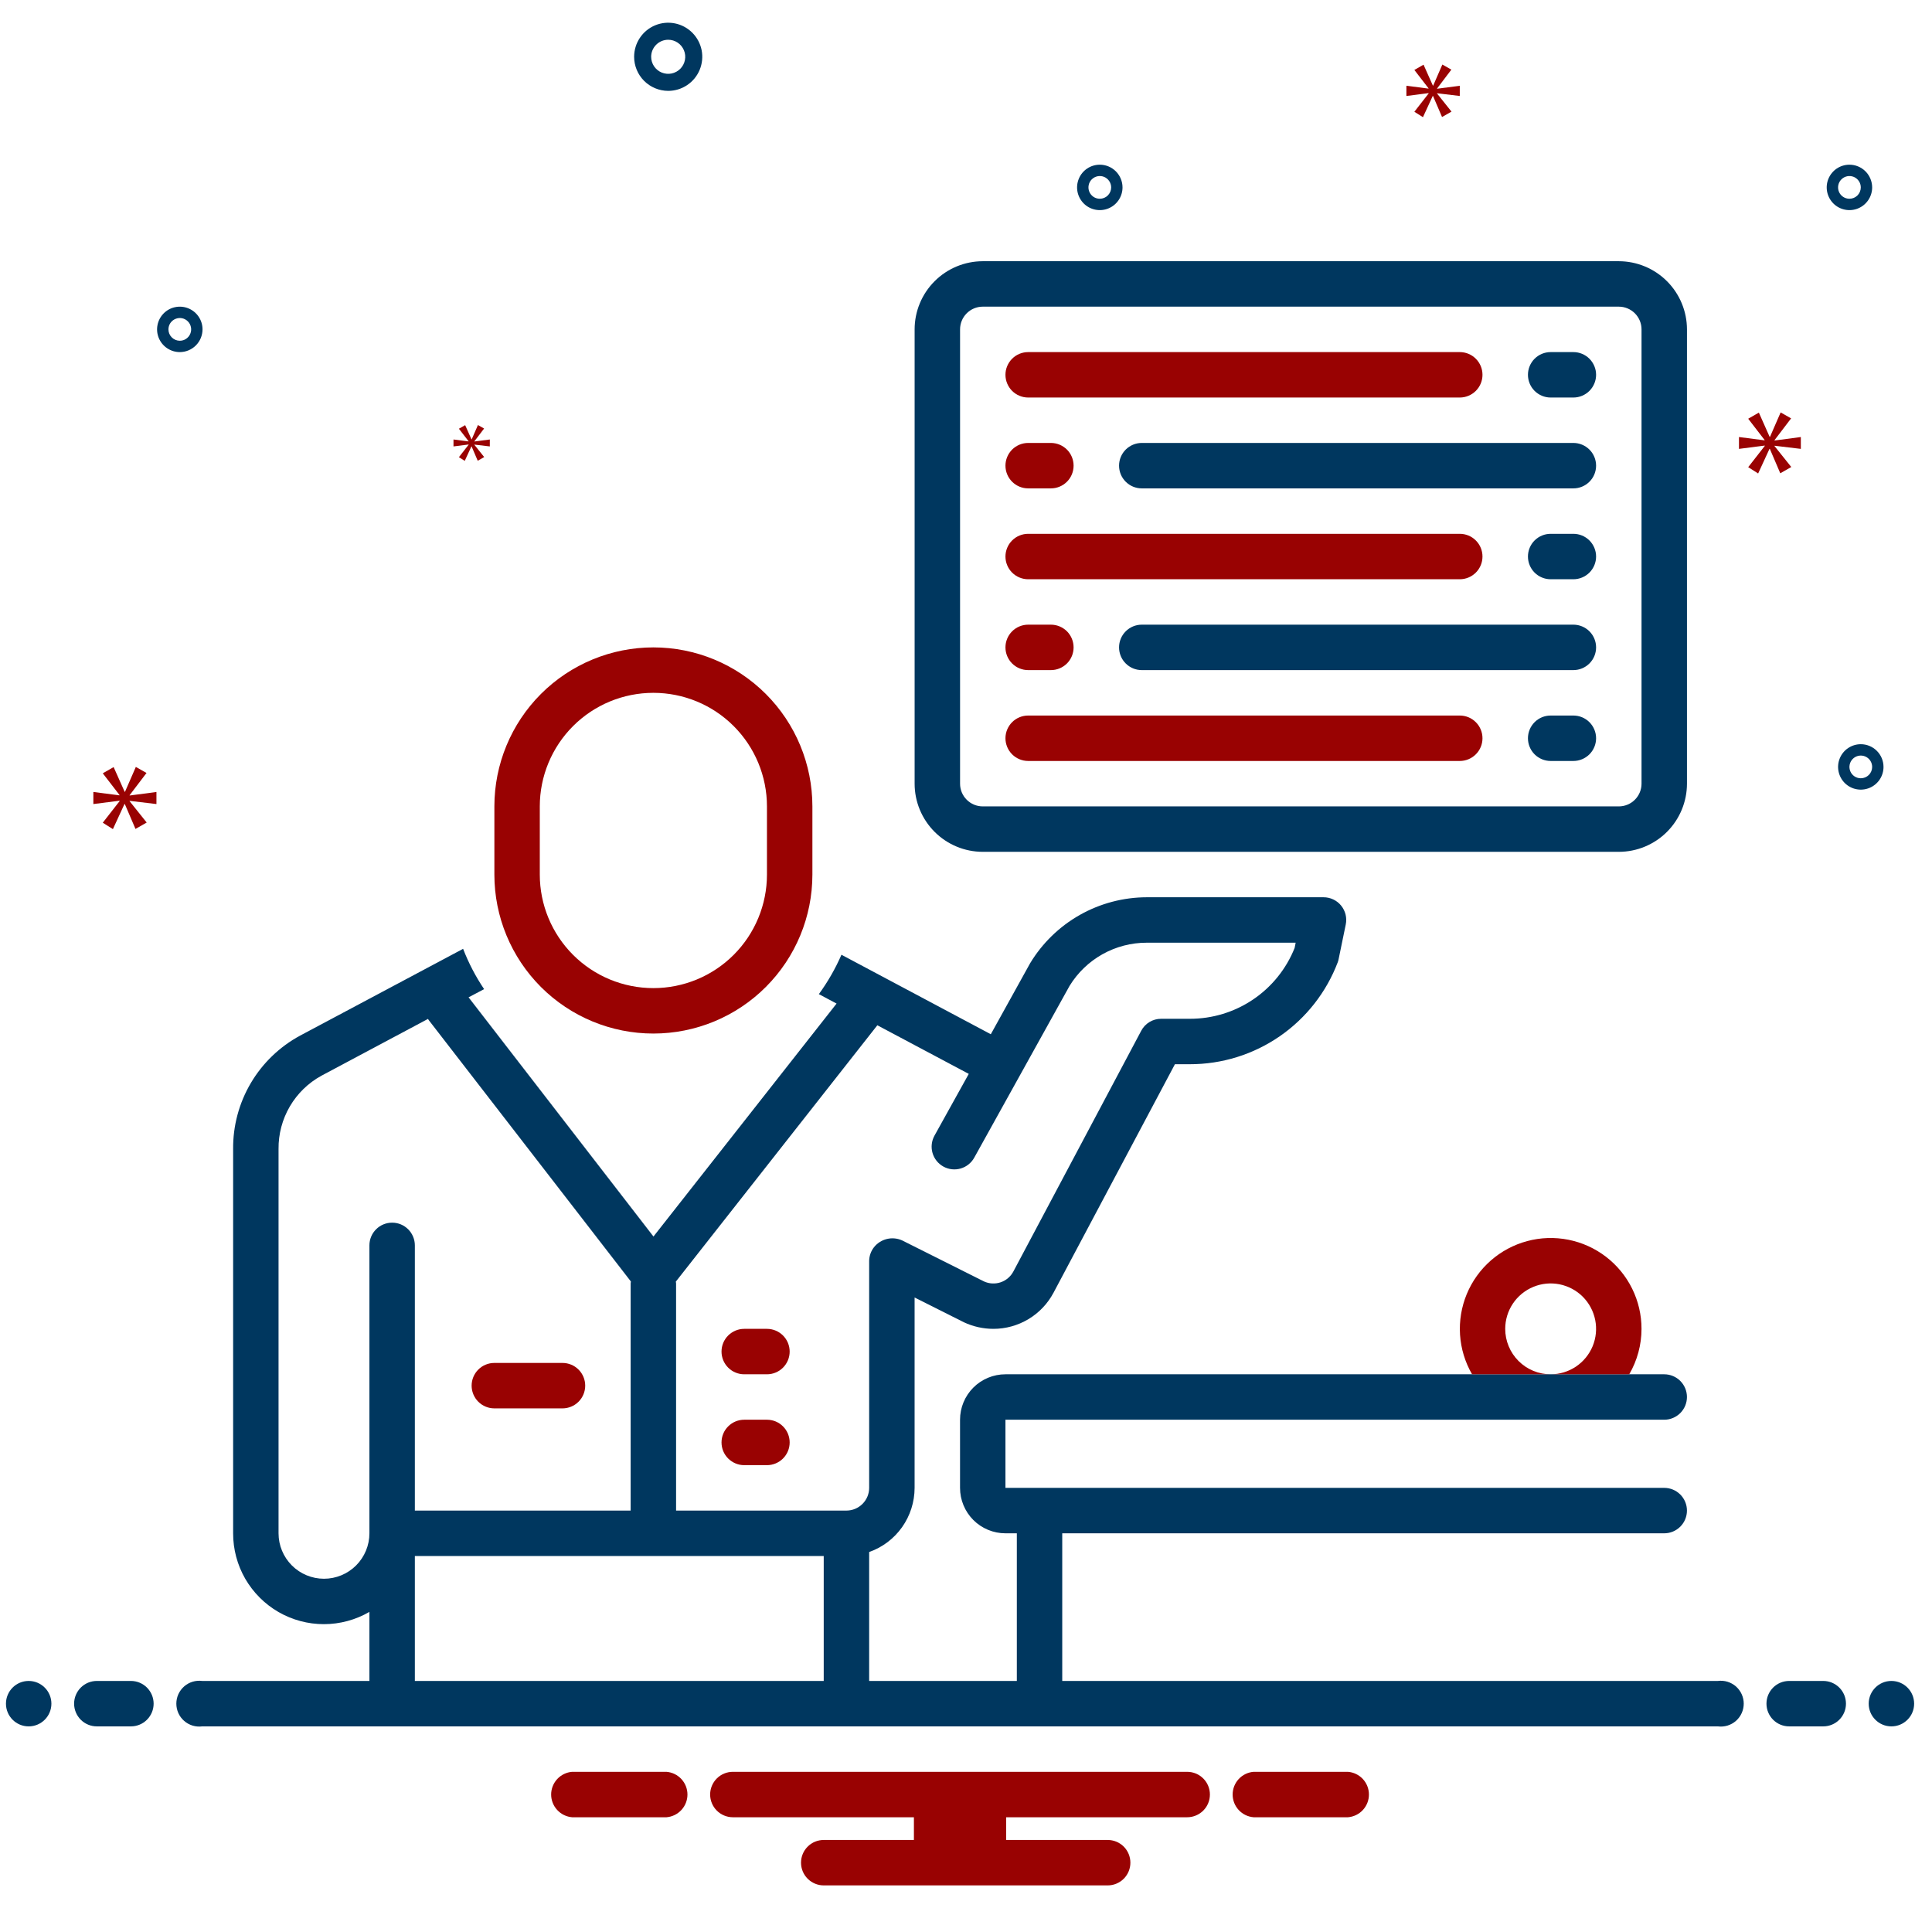 <svg width="81" height="80" viewBox="0 0 81 80" fill="none" xmlns="http://www.w3.org/2000/svg">
<g clip-path="url(#clip0_616_16857)">
<path d="M34.06 36.667V33.809C34.06 32.041 33.358 30.346 32.107 29.095C30.857 27.845 29.161 27.143 27.393 27.143C25.625 27.143 23.929 27.845 22.679 29.095C21.429 30.346 20.727 32.041 20.727 33.809V36.667C20.727 38.435 21.429 40.13 22.679 41.381C23.929 42.631 25.625 43.333 27.393 43.333C29.161 43.333 30.857 42.631 32.107 41.381C33.358 40.13 34.06 38.435 34.06 36.667ZM22.631 36.667V33.809C22.631 32.547 23.133 31.335 24.026 30.442C24.919 29.549 26.13 29.048 27.393 29.048C28.656 29.048 29.867 29.549 30.76 30.442C31.653 31.335 32.155 32.547 32.155 33.809V36.667C32.155 37.93 31.653 39.141 30.76 40.034C29.867 40.927 28.656 41.428 27.393 41.428C26.13 41.428 24.919 40.927 24.026 40.034C23.133 39.141 22.631 37.93 22.631 36.667Z" fill="#990202"/>
<path d="M32.155 55.714H31.202C30.95 55.714 30.708 55.815 30.529 55.993C30.35 56.172 30.25 56.414 30.25 56.667C30.25 56.919 30.35 57.161 30.529 57.34C30.708 57.519 30.95 57.619 31.202 57.619H32.155C32.407 57.619 32.65 57.519 32.828 57.34C33.007 57.161 33.107 56.919 33.107 56.667C33.107 56.414 33.007 56.172 32.828 55.993C32.65 55.815 32.407 55.714 32.155 55.714Z" fill="#990202"/>
<path d="M32.155 59.524H31.202C30.95 59.524 30.708 59.624 30.529 59.803C30.35 59.981 30.25 60.224 30.25 60.476C30.25 60.729 30.35 60.971 30.529 61.15C30.708 61.328 30.95 61.429 31.202 61.429H32.155C32.407 61.429 32.65 61.328 32.828 61.15C33.007 60.971 33.107 60.729 33.107 60.476C33.107 60.224 33.007 59.981 32.828 59.803C32.65 59.624 32.407 59.524 32.155 59.524Z" fill="#990202"/>
<path d="M20.726 59.048H23.583C23.835 59.048 24.078 58.947 24.256 58.769C24.435 58.59 24.535 58.348 24.535 58.095C24.535 57.843 24.435 57.6 24.256 57.422C24.078 57.243 23.835 57.143 23.583 57.143H20.726C20.473 57.143 20.231 57.243 20.052 57.422C19.874 57.6 19.773 57.843 19.773 58.095C19.773 58.348 19.874 58.59 20.052 58.769C20.231 58.947 20.473 59.048 20.726 59.048Z" fill="#990202"/>
<path d="M67.87 10.952H41.203C40.445 10.953 39.719 11.255 39.184 11.79C38.648 12.326 38.346 13.052 38.346 13.809V32.857C38.346 33.615 38.648 34.341 39.184 34.877C39.719 35.412 40.445 35.714 41.203 35.714H67.87C68.627 35.714 69.353 35.412 69.889 34.877C70.424 34.341 70.726 33.615 70.727 32.857V13.809C70.726 13.052 70.424 12.326 69.889 11.79C69.353 11.255 68.627 10.953 67.87 10.952ZM68.822 32.857C68.822 33.11 68.721 33.352 68.543 33.53C68.364 33.709 68.122 33.809 67.87 33.809H41.203C40.95 33.809 40.708 33.709 40.53 33.53C40.351 33.352 40.251 33.11 40.251 32.857V13.809C40.251 13.557 40.351 13.315 40.53 13.136C40.708 12.958 40.95 12.857 41.203 12.857H67.87C68.122 12.857 68.364 12.958 68.543 13.136C68.721 13.315 68.822 13.557 68.822 13.809V32.857Z" fill="#00375F"/>
<path d="M43.107 16.667H61.202C61.455 16.667 61.697 16.566 61.875 16.388C62.054 16.209 62.154 15.967 62.154 15.714C62.154 15.462 62.054 15.22 61.875 15.041C61.697 14.862 61.455 14.762 61.202 14.762H43.107C42.854 14.762 42.612 14.862 42.433 15.041C42.255 15.22 42.154 15.462 42.154 15.714C42.154 15.967 42.255 16.209 42.433 16.388C42.612 16.566 42.854 16.667 43.107 16.667Z" fill="#990202"/>
<path d="M65.964 14.762H65.012C64.759 14.762 64.517 14.862 64.338 15.041C64.16 15.22 64.06 15.462 64.06 15.714C64.06 15.967 64.16 16.209 64.338 16.388C64.517 16.566 64.759 16.667 65.012 16.667H65.964C66.217 16.667 66.459 16.566 66.638 16.388C66.816 16.209 66.917 15.967 66.917 15.714C66.917 15.462 66.816 15.22 66.638 15.041C66.459 14.862 66.217 14.762 65.964 14.762Z" fill="#00375F"/>
<path d="M43.107 20.476H44.059C44.312 20.476 44.554 20.376 44.733 20.197C44.911 20.019 45.011 19.776 45.011 19.524C45.011 19.271 44.911 19.029 44.733 18.85C44.554 18.672 44.312 18.571 44.059 18.571H43.107C42.854 18.571 42.612 18.672 42.433 18.85C42.255 19.029 42.154 19.271 42.154 19.524C42.154 19.776 42.255 20.019 42.433 20.197C42.612 20.376 42.854 20.476 43.107 20.476Z" fill="#990202"/>
<path d="M65.965 18.571H47.869C47.617 18.571 47.374 18.672 47.196 18.85C47.017 19.029 46.917 19.271 46.917 19.524C46.917 19.776 47.017 20.019 47.196 20.197C47.374 20.376 47.617 20.476 47.869 20.476H65.965C66.217 20.476 66.459 20.376 66.638 20.197C66.817 20.019 66.917 19.776 66.917 19.524C66.917 19.271 66.817 19.029 66.638 18.85C66.459 18.672 66.217 18.571 65.965 18.571Z" fill="#00375F"/>
<path d="M43.107 24.286H61.202C61.455 24.286 61.697 24.185 61.875 24.007C62.054 23.828 62.154 23.586 62.154 23.333C62.154 23.081 62.054 22.838 61.875 22.66C61.697 22.481 61.455 22.381 61.202 22.381H43.107C42.854 22.381 42.612 22.481 42.433 22.66C42.255 22.838 42.154 23.081 42.154 23.333C42.154 23.586 42.255 23.828 42.433 24.007C42.612 24.185 42.854 24.286 43.107 24.286Z" fill="#990202"/>
<path d="M65.964 22.381H65.012C64.759 22.381 64.517 22.481 64.338 22.66C64.16 22.838 64.06 23.081 64.06 23.333C64.06 23.586 64.16 23.828 64.338 24.007C64.517 24.185 64.759 24.286 65.012 24.286H65.964C66.217 24.286 66.459 24.185 66.638 24.007C66.816 23.828 66.917 23.586 66.917 23.333C66.917 23.081 66.816 22.838 66.638 22.66C66.459 22.481 66.217 22.381 65.964 22.381Z" fill="#00375F"/>
<path d="M43.107 28.095H44.059C44.312 28.095 44.554 27.995 44.733 27.816C44.911 27.638 45.011 27.395 45.011 27.143C45.011 26.89 44.911 26.648 44.733 26.469C44.554 26.291 44.312 26.19 44.059 26.19H43.107C42.854 26.19 42.612 26.291 42.433 26.469C42.255 26.648 42.154 26.89 42.154 27.143C42.154 27.395 42.255 27.638 42.433 27.816C42.612 27.995 42.854 28.095 43.107 28.095Z" fill="#990202"/>
<path d="M65.965 26.19H47.869C47.617 26.19 47.374 26.291 47.196 26.469C47.017 26.648 46.917 26.89 46.917 27.143C46.917 27.395 47.017 27.638 47.196 27.816C47.374 27.995 47.617 28.095 47.869 28.095H65.965C66.217 28.095 66.459 27.995 66.638 27.816C66.817 27.638 66.917 27.395 66.917 27.143C66.917 26.89 66.817 26.648 66.638 26.469C66.459 26.291 66.217 26.19 65.965 26.19Z" fill="#00375F"/>
<path d="M61.202 30H43.107C42.854 30 42.612 30.1 42.433 30.279C42.255 30.458 42.154 30.7 42.154 30.952C42.154 31.205 42.255 31.447 42.433 31.626C42.612 31.804 42.854 31.905 43.107 31.905H61.202C61.455 31.905 61.697 31.804 61.875 31.626C62.054 31.447 62.154 31.205 62.154 30.952C62.154 30.7 62.054 30.458 61.875 30.279C61.697 30.1 61.455 30 61.202 30Z" fill="#990202"/>
<path d="M65.964 30H65.012C64.759 30 64.517 30.1 64.338 30.279C64.16 30.458 64.06 30.7 64.06 30.952C64.06 31.205 64.16 31.447 64.338 31.626C64.517 31.804 64.759 31.905 65.012 31.905H65.964C66.217 31.905 66.459 31.804 66.638 31.626C66.816 31.447 66.917 31.205 66.917 30.952C66.917 30.7 66.816 30.458 66.638 30.279C66.459 30.1 66.217 30 65.964 30Z" fill="#00375F"/>
<path d="M28.015 3.81C28.297 3.81 28.573 3.726 28.808 3.569C29.043 3.412 29.226 3.189 29.334 2.928C29.442 2.667 29.471 2.379 29.416 2.102C29.36 1.825 29.224 1.571 29.025 1.371C28.825 1.171 28.57 1.035 28.293 0.98C28.016 0.925 27.729 0.953 27.468 1.061C27.207 1.169 26.984 1.352 26.827 1.587C26.67 1.822 26.586 2.098 26.586 2.381C26.586 2.76 26.737 3.123 27.005 3.391C27.273 3.658 27.636 3.809 28.015 3.81ZM28.015 1.667C28.156 1.667 28.294 1.709 28.411 1.787C28.529 1.866 28.62 1.977 28.674 2.108C28.729 2.238 28.743 2.382 28.715 2.52C28.688 2.659 28.619 2.786 28.52 2.886C28.42 2.986 28.292 3.054 28.154 3.082C28.015 3.109 27.872 3.095 27.741 3.041C27.611 2.987 27.499 2.895 27.421 2.778C27.342 2.66 27.3 2.522 27.3 2.381C27.3 2.192 27.376 2.01 27.51 1.876C27.644 1.742 27.825 1.667 28.015 1.667Z" fill="#00375F"/>
<path d="M78.015 31.202C77.826 31.202 77.642 31.258 77.486 31.362C77.329 31.467 77.207 31.616 77.135 31.79C77.063 31.964 77.044 32.155 77.081 32.34C77.118 32.525 77.208 32.694 77.341 32.828C77.475 32.961 77.644 33.052 77.829 33.088C78.014 33.125 78.205 33.106 78.379 33.034C78.553 32.962 78.702 32.84 78.807 32.683C78.911 32.527 78.967 32.343 78.967 32.154C78.967 31.902 78.867 31.66 78.688 31.481C78.51 31.303 78.267 31.202 78.015 31.202ZM78.015 32.63C77.921 32.63 77.829 32.602 77.75 32.55C77.672 32.498 77.611 32.423 77.575 32.337C77.539 32.249 77.529 32.154 77.548 32.061C77.566 31.969 77.612 31.884 77.678 31.818C77.745 31.751 77.83 31.706 77.922 31.687C78.014 31.669 78.11 31.678 78.197 31.714C78.284 31.75 78.359 31.811 78.411 31.89C78.463 31.968 78.491 32.06 78.491 32.154C78.491 32.281 78.441 32.402 78.352 32.491C78.262 32.58 78.141 32.63 78.015 32.63Z" fill="#00375F"/>
<path d="M46.11 6.905C45.921 6.905 45.737 6.961 45.581 7.065C45.424 7.17 45.302 7.319 45.23 7.493C45.158 7.667 45.139 7.858 45.175 8.043C45.212 8.228 45.303 8.397 45.436 8.531C45.569 8.664 45.739 8.755 45.924 8.791C46.109 8.828 46.3 8.809 46.474 8.737C46.648 8.665 46.797 8.543 46.901 8.386C47.006 8.23 47.062 8.046 47.062 7.857C47.062 7.605 46.961 7.363 46.783 7.184C46.604 7.006 46.362 6.905 46.11 6.905ZM46.11 8.333C46.015 8.333 45.923 8.305 45.845 8.253C45.767 8.201 45.706 8.126 45.67 8.039C45.634 7.952 45.624 7.857 45.643 7.764C45.661 7.672 45.706 7.587 45.773 7.52C45.84 7.454 45.924 7.409 46.017 7.39C46.109 7.372 46.205 7.381 46.292 7.417C46.379 7.453 46.453 7.514 46.505 7.593C46.558 7.671 46.586 7.763 46.586 7.857C46.586 7.983 46.535 8.104 46.446 8.194C46.357 8.283 46.236 8.333 46.11 8.333Z" fill="#00375F"/>
<path d="M77.538 6.905C77.35 6.905 77.166 6.961 77.009 7.065C76.853 7.17 76.731 7.319 76.658 7.493C76.586 7.667 76.567 7.858 76.604 8.043C76.641 8.228 76.732 8.397 76.865 8.531C76.998 8.664 77.168 8.755 77.353 8.791C77.537 8.828 77.729 8.809 77.903 8.737C78.077 8.665 78.225 8.543 78.33 8.386C78.435 8.23 78.491 8.046 78.491 7.857C78.49 7.605 78.39 7.363 78.211 7.184C78.033 7.006 77.791 6.905 77.538 6.905ZM77.538 8.333C77.444 8.333 77.352 8.305 77.274 8.253C77.195 8.201 77.134 8.126 77.098 8.039C77.062 7.952 77.053 7.857 77.071 7.764C77.09 7.672 77.135 7.587 77.202 7.52C77.268 7.454 77.353 7.409 77.445 7.39C77.538 7.372 77.633 7.381 77.721 7.417C77.808 7.453 77.882 7.514 77.934 7.593C77.987 7.671 78.014 7.763 78.014 7.857C78.014 7.983 77.964 8.104 77.875 8.194C77.786 8.283 77.665 8.333 77.538 8.333Z" fill="#00375F"/>
<path d="M8.491 13.81C8.491 13.621 8.435 13.437 8.33 13.28C8.226 13.124 8.077 13.002 7.903 12.93C7.729 12.858 7.537 12.839 7.353 12.876C7.168 12.912 6.998 13.003 6.865 13.136C6.732 13.269 6.641 13.439 6.604 13.624C6.567 13.809 6.586 14 6.658 14.174C6.731 14.348 6.853 14.497 7.009 14.601C7.166 14.706 7.35 14.762 7.538 14.762C7.791 14.762 8.033 14.661 8.211 14.483C8.39 14.304 8.49 14.062 8.491 13.81ZM7.062 13.81C7.062 13.715 7.09 13.623 7.142 13.545C7.195 13.467 7.269 13.406 7.356 13.37C7.443 13.334 7.539 13.324 7.631 13.342C7.724 13.361 7.808 13.406 7.875 13.473C7.942 13.539 7.987 13.624 8.005 13.717C8.024 13.809 8.014 13.905 7.978 13.992C7.942 14.079 7.881 14.153 7.803 14.206C7.725 14.258 7.633 14.286 7.538 14.286C7.412 14.286 7.291 14.235 7.202 14.146C7.112 14.057 7.062 13.936 7.062 13.81Z" fill="#00375F"/>
<path d="M5.435 33.339L6.143 32.408L5.695 32.154L5.241 33.197H5.226L4.764 32.161L4.309 32.422L5.01 33.331V33.346L3.914 33.205V33.711L5.017 33.57V33.585L4.309 34.493L4.734 34.762L5.218 33.711H5.233L5.68 34.754L6.15 34.486L5.435 33.592V33.577L6.559 33.711V33.205L5.435 33.353V33.339Z" fill="#990202"/>
<path d="M19.648 18.644L19.24 19.168L19.485 19.322L19.764 18.717H19.772L20.029 19.318L20.3 19.163L19.888 18.648V18.64L20.536 18.717V18.426L19.888 18.511V18.503L20.296 17.967L20.038 17.82L19.776 18.421H19.768L19.502 17.825L19.24 17.975L19.644 18.498V18.507L19.013 18.426V18.717L19.648 18.636V18.644Z" fill="#990202"/>
<path d="M75.501 18.82V18.323L74.398 18.469V18.454L75.093 17.541L74.654 17.292L74.208 18.315H74.193L73.741 17.299L73.294 17.556L73.981 18.447V18.462L72.907 18.323V18.82L73.989 18.681V18.696L73.294 19.587L73.711 19.851L74.186 18.82H74.201L74.639 19.843L75.1 19.58L74.398 18.703V18.688L75.501 18.82Z" fill="#990202"/>
<path d="M60.251 3.709L60.849 2.92L60.471 2.706L60.087 3.589H60.074L59.683 2.712L59.298 2.933L59.891 3.702V3.715L58.964 3.595V4.024L59.897 3.904V3.917L59.298 4.686L59.658 4.913L60.068 4.024H60.08L60.458 4.906L60.855 4.68L60.251 3.923V3.91L61.202 4.024V3.595L60.251 3.721V3.709Z" fill="#990202"/>
<path d="M1.202 72.381C1.728 72.381 2.155 71.955 2.155 71.429C2.155 70.903 1.728 70.476 1.202 70.476C0.676 70.476 0.25 70.903 0.25 71.429C0.25 71.955 0.676 72.381 1.202 72.381Z" fill="#00375F"/>
<path d="M5.488 70.476H4.06C3.807 70.476 3.565 70.576 3.386 70.755C3.208 70.934 3.107 71.176 3.107 71.429C3.107 71.681 3.208 71.923 3.386 72.102C3.565 72.281 3.807 72.381 4.06 72.381H5.488C5.741 72.381 5.983 72.281 6.162 72.102C6.34 71.923 6.441 71.681 6.441 71.429C6.441 71.176 6.34 70.934 6.162 70.755C5.983 70.576 5.741 70.476 5.488 70.476Z" fill="#00375F"/>
<path d="M76.441 70.476H75.012C74.759 70.476 74.517 70.576 74.338 70.755C74.16 70.934 74.06 71.176 74.06 71.429C74.06 71.681 74.16 71.923 74.338 72.102C74.517 72.281 74.759 72.381 75.012 72.381H76.441C76.693 72.381 76.935 72.281 77.114 72.102C77.293 71.923 77.393 71.681 77.393 71.429C77.393 71.176 77.293 70.934 77.114 70.755C76.935 70.576 76.693 70.476 76.441 70.476Z" fill="#00375F"/>
<path d="M79.298 72.381C79.824 72.381 80.251 71.955 80.251 71.429C80.251 70.903 79.824 70.476 79.298 70.476C78.772 70.476 78.346 70.903 78.346 71.429C78.346 71.955 78.772 72.381 79.298 72.381Z" fill="#00375F"/>
<path d="M56.514 74.286H52.558C52.318 74.305 52.095 74.414 51.932 74.59C51.769 74.767 51.679 74.998 51.679 75.238C51.679 75.478 51.769 75.71 51.932 75.886C52.095 76.063 52.318 76.171 52.558 76.191H56.514C56.753 76.171 56.977 76.063 57.14 75.886C57.303 75.71 57.393 75.478 57.393 75.238C57.393 74.998 57.303 74.767 57.14 74.59C56.977 74.414 56.753 74.305 56.514 74.286Z" fill="#990202"/>
<path d="M27.943 74.286H23.986C23.747 74.305 23.524 74.414 23.361 74.59C23.198 74.767 23.107 74.998 23.107 75.238C23.107 75.478 23.198 75.71 23.361 75.886C23.524 76.063 23.747 76.171 23.986 76.191H27.943C28.182 76.171 28.405 76.063 28.568 75.886C28.731 75.71 28.822 75.478 28.822 75.238C28.822 74.998 28.731 74.767 28.568 74.59C28.405 74.414 28.182 74.305 27.943 74.286Z" fill="#990202"/>
<path d="M49.773 74.286H30.726C30.473 74.286 30.231 74.386 30.052 74.565C29.874 74.743 29.773 74.986 29.773 75.238C29.773 75.491 29.874 75.733 30.052 75.912C30.231 76.09 30.473 76.191 30.726 76.191H38.316V77.143H34.535C34.283 77.143 34.041 77.243 33.862 77.422C33.683 77.6 33.583 77.843 33.583 78.095C33.583 78.348 33.683 78.59 33.862 78.769C34.041 78.947 34.283 79.048 34.535 79.048H46.44C46.693 79.048 46.935 78.947 47.114 78.769C47.292 78.59 47.392 78.348 47.392 78.095C47.392 77.843 47.292 77.6 47.114 77.422C46.935 77.243 46.693 77.143 46.44 77.143H42.183V76.191H49.773C50.026 76.191 50.268 76.09 50.447 75.912C50.626 75.733 50.726 75.491 50.726 75.238C50.726 74.986 50.626 74.743 50.447 74.565C50.268 74.386 50.026 74.286 49.773 74.286Z" fill="#990202"/>
<path d="M72.021 70.476H44.535V64.286H69.774C70.026 64.286 70.268 64.185 70.447 64.007C70.626 63.828 70.726 63.586 70.726 63.333C70.726 63.081 70.626 62.839 70.447 62.66C70.268 62.481 70.026 62.381 69.774 62.381H42.154V59.524H69.774C70.026 59.524 70.268 59.423 70.447 59.245C70.626 59.066 70.726 58.824 70.726 58.571C70.726 58.319 70.626 58.077 70.447 57.898C70.268 57.719 70.026 57.619 69.774 57.619H42.154C41.904 57.619 41.657 57.668 41.425 57.764C41.194 57.86 40.984 58 40.807 58.177C40.631 58.354 40.49 58.564 40.395 58.795C40.299 59.026 40.25 59.274 40.25 59.524V62.381C40.25 62.631 40.299 62.879 40.395 63.11C40.49 63.341 40.631 63.551 40.807 63.728C40.984 63.905 41.194 64.045 41.425 64.141C41.657 64.237 41.904 64.286 42.154 64.286H42.631V70.476H36.44V65.071C36.997 64.875 37.479 64.51 37.82 64.029C38.161 63.547 38.344 62.971 38.345 62.381V54.4L40.412 55.438C40.798 55.619 41.219 55.713 41.645 55.714C42.163 55.715 42.672 55.574 43.117 55.307C43.562 55.041 43.925 54.658 44.169 54.2L49.259 44.619H49.883C51.23 44.621 52.545 44.212 53.654 43.447C54.762 42.682 55.611 41.598 56.088 40.338C56.105 40.292 56.118 40.244 56.126 40.195L56.421 38.762C56.45 38.623 56.447 38.48 56.414 38.343C56.38 38.206 56.316 38.078 56.227 37.968C56.138 37.858 56.025 37.77 55.897 37.71C55.769 37.65 55.629 37.618 55.488 37.619H48.078C47.094 37.621 46.127 37.877 45.27 38.361C44.414 38.846 43.697 39.543 43.188 40.386L41.54 43.362L35.278 40.029C35.024 40.612 34.706 41.166 34.331 41.681L35.074 42.076L27.397 51.843L19.645 41.814L20.297 41.471C19.941 40.943 19.646 40.376 19.416 39.781L12.583 43.419C11.727 43.882 11.012 44.569 10.517 45.407C10.022 46.245 9.765 47.203 9.774 48.176V64.286C9.773 64.955 9.948 65.612 10.282 66.192C10.617 66.771 11.098 67.252 11.677 67.587C12.257 67.921 12.914 68.096 13.583 68.095C14.252 68.094 14.909 67.917 15.488 67.581V70.476H8.478C8.343 70.458 8.205 70.47 8.074 70.509C7.943 70.549 7.822 70.616 7.72 70.706C7.617 70.797 7.535 70.908 7.478 71.032C7.422 71.157 7.393 71.292 7.393 71.428C7.393 71.565 7.422 71.7 7.478 71.825C7.535 71.95 7.617 72.061 7.72 72.151C7.822 72.241 7.943 72.308 8.074 72.348C8.205 72.387 8.343 72.399 8.478 72.381H72.021C72.157 72.399 72.294 72.387 72.425 72.348C72.556 72.308 72.677 72.241 72.78 72.151C72.882 72.061 72.965 71.95 73.021 71.825C73.078 71.7 73.107 71.565 73.107 71.428C73.107 71.292 73.078 71.157 73.021 71.032C72.965 70.908 72.882 70.797 72.78 70.706C72.677 70.616 72.556 70.549 72.425 70.509C72.294 70.47 72.157 70.458 72.021 70.476ZM16.44 51.262C16.315 51.262 16.191 51.286 16.076 51.334C15.96 51.382 15.855 51.452 15.767 51.541C15.678 51.629 15.608 51.734 15.56 51.85C15.512 51.965 15.488 52.089 15.488 52.214V64.286C15.488 64.791 15.287 65.275 14.93 65.633C14.573 65.99 14.088 66.191 13.583 66.191C13.078 66.191 12.593 65.99 12.236 65.633C11.879 65.275 11.678 64.791 11.678 64.286V48.176C11.671 47.548 11.835 46.93 12.152 46.388C12.469 45.846 12.927 45.401 13.478 45.1L17.945 42.719C17.956 42.743 17.971 42.765 17.988 42.786L26.45 53.728C26.444 53.755 26.441 53.782 26.44 53.809V63.333H17.393V52.214C17.393 52.089 17.368 51.965 17.32 51.85C17.272 51.734 17.202 51.629 17.114 51.541C17.025 51.452 16.92 51.382 16.805 51.334C16.689 51.286 16.565 51.262 16.44 51.262ZM34.535 70.476H17.393V65.238H34.535V70.476ZM35.488 63.333H28.345V53.809C28.344 53.784 28.341 53.758 28.335 53.733L36.783 42.986L40.616 45.024L39.178 47.614C39.056 47.835 39.026 48.096 39.096 48.339C39.166 48.581 39.329 48.787 39.55 48.909C39.771 49.032 40.031 49.061 40.274 48.992C40.517 48.922 40.722 48.759 40.845 48.538L44.84 41.338C45.179 40.783 45.655 40.325 46.222 40.007C46.789 39.69 47.428 39.523 48.078 39.524H54.321L54.278 39.743C53.928 40.621 53.321 41.375 52.538 41.904C51.754 42.434 50.829 42.716 49.883 42.714H48.683C48.51 42.713 48.341 42.76 48.193 42.849C48.045 42.938 47.925 43.066 47.845 43.219L42.488 53.305C42.375 53.52 42.183 53.684 41.953 53.762C41.722 53.84 41.471 53.826 41.25 53.724L37.821 52.005C37.62 51.915 37.395 51.894 37.181 51.947C36.967 51.999 36.776 52.122 36.64 52.295C36.515 52.456 36.445 52.653 36.44 52.857V62.381C36.44 62.633 36.339 62.875 36.16 63.054C35.982 63.232 35.74 63.333 35.488 63.333Z" fill="#00375F"/>
<path d="M68.821 55.714C68.821 56.383 68.643 57.041 68.307 57.619H65.012C65.388 57.619 65.757 57.507 66.07 57.298C66.383 57.089 66.627 56.791 66.772 56.443C66.916 56.095 66.953 55.712 66.88 55.343C66.806 54.973 66.625 54.634 66.359 54.367C66.092 54.101 65.753 53.92 65.383 53.846C65.014 53.773 64.631 53.81 64.283 53.955C63.935 54.099 63.637 54.343 63.428 54.656C63.219 54.969 63.107 55.338 63.107 55.714C63.107 55.965 63.156 56.212 63.252 56.443C63.347 56.674 63.488 56.884 63.665 57.061C63.842 57.238 64.052 57.379 64.283 57.474C64.514 57.57 64.762 57.619 65.012 57.619H61.717C61.424 57.113 61.252 56.547 61.213 55.964C61.175 55.381 61.271 54.797 61.494 54.257C61.718 53.717 62.062 53.236 62.502 52.85C62.941 52.465 63.463 52.186 64.027 52.035C64.591 51.883 65.183 51.864 65.756 51.978C66.329 52.092 66.868 52.336 67.332 52.692C67.795 53.048 68.171 53.505 68.429 54.029C68.687 54.553 68.822 55.13 68.821 55.714Z" fill="#990202"/>
</g>
<defs>
<clipPath id="clip0_616_16857">
<rect width="80" height="80" fill="white" transform="translate(0.25)"/>
</clipPath>
</defs>
</svg>
